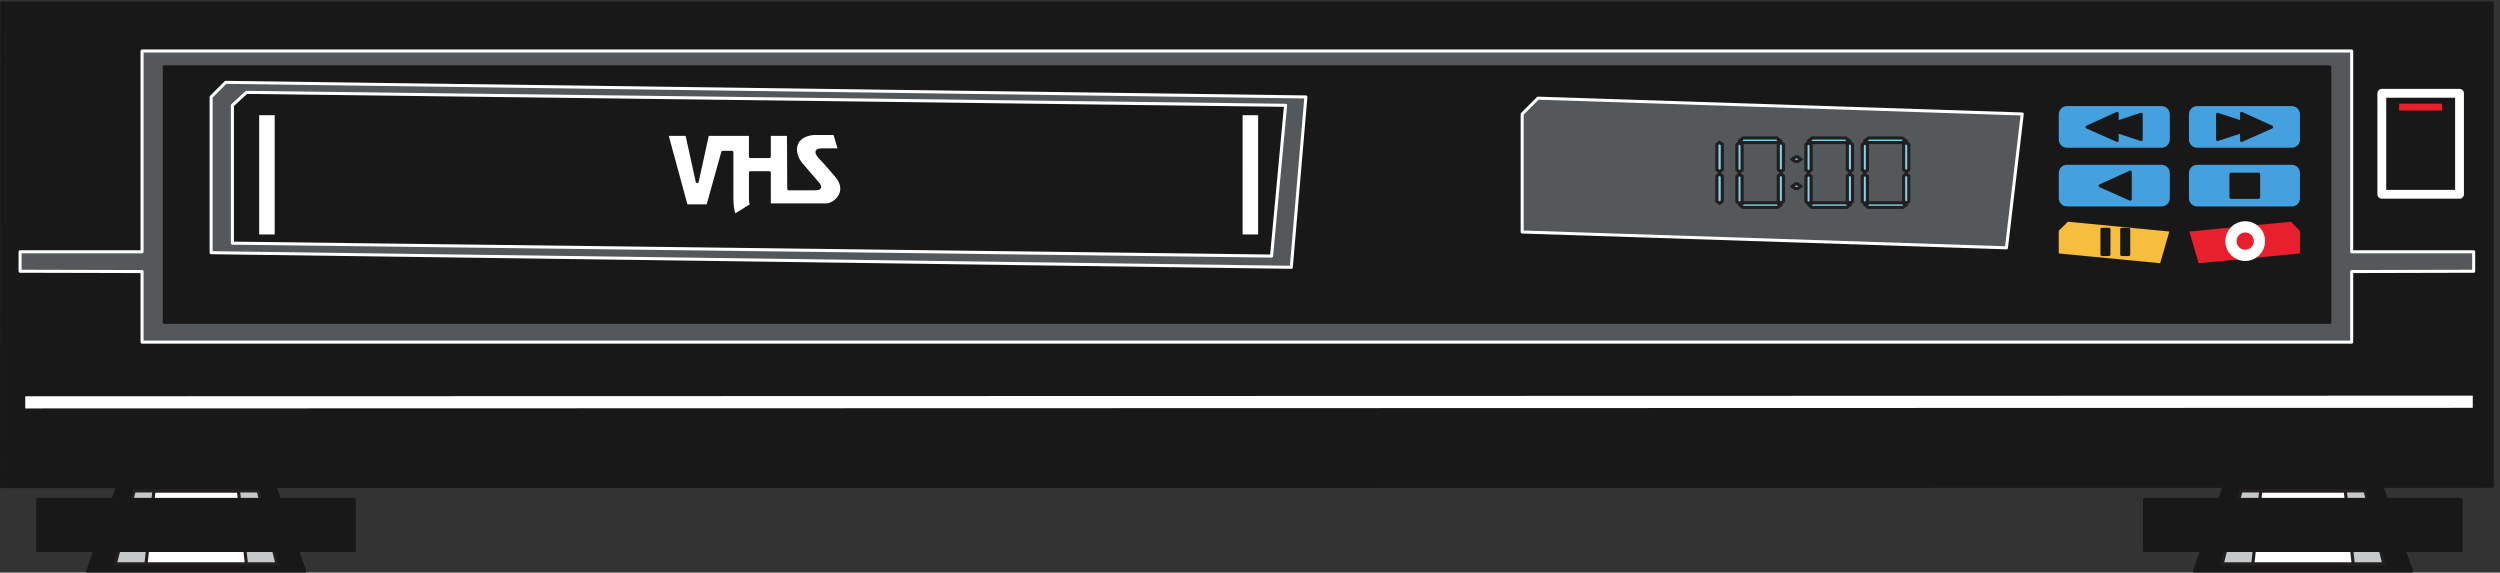 <svg xmlns="http://www.w3.org/2000/svg" xml:space="preserve" width="787.008" height="180.267"><rect width="100%" height="100%" fill="#333333" stroke="none"/><defs><clipPath id="a" clipPathUnits="userSpaceOnUse"><path d="M0 0h5902.56v1352H0Z"/></clipPath><clipPath id="b" clipPathUnits="userSpaceOnUse"><path d="M0 1352h5902.56V-.16H0Z" clip-rule="evenodd"/></clipPath><clipPath id="c" clipPathUnits="userSpaceOnUse"><path d="M85.68 207.199h756.718V-.161H85.68Z" clip-rule="evenodd"/></clipPath><clipPath id="d" clipPathUnits="userSpaceOnUse"><path d="M0 0h5902.56v1352H0Z"/></clipPath><clipPath id="e" clipPathUnits="userSpaceOnUse"><path d="M0 1352h5902.56V-.16H0Z" clip-rule="evenodd"/></clipPath><clipPath id="f" clipPathUnits="userSpaceOnUse"><path d="M5072.4 207.199h756.72V-.161H5072.4Z" clip-rule="evenodd"/></clipPath></defs><path d="M4.32 1348.4h5894.64V204.32L3.602 203.602 4.32 1348.4" style="fill:#191818;fill-opacity:1;fill-rule:evenodd;stroke:none" transform="matrix(.133 0 0 -.133 0 180.267)"/><path d="M4.32 1348.4h5894.64V204.32L3.602 203.602Z" style="fill:none;stroke:#191818;stroke-width:7.2;stroke-linecap:butt;stroke-linejoin:round;stroke-miterlimit:10;stroke-dasharray:none;stroke-opacity:1" transform="matrix(.133 0 0 -.133 0 180.267)"/><path d="M336.238 1234.64V759.441H47.519v-46.082l288.719-.718V545.602H5566.32v167.039l288.72.718v46.082h-288.72v475.199H336.238" style="fill:#54585a;fill-opacity:1;fill-rule:evenodd;stroke:none" transform="matrix(.133 0 0 -.133 0 180.267)"/><path d="M336.238 1234.64V759.441H47.519v-46.082l288.719-.718V545.602H5566.32v167.039l288.72.718v46.082h-288.72v475.199z" style="fill:none;stroke:#fff;stroke-width:7.2;stroke-linecap:butt;stroke-linejoin:round;stroke-miterlimit:10;stroke-dasharray:none;stroke-opacity:1" transform="matrix(.133 0 0 -.133 0 180.267)"/><path d="M388.801 1197.2V592.398H5514.48V1197.2H388.801" style="fill:#191818;fill-opacity:1;fill-rule:evenodd;stroke:none" transform="matrix(.133 0 0 -.133 0 180.267)"/><path d="M388.801 1197.2V592.398H5514.48V1197.2Z" style="fill:none;stroke:#191818;stroke-width:7.2;stroke-linecap:butt;stroke-linejoin:round;stroke-miterlimit:10;stroke-dasharray:none;stroke-opacity:1" transform="matrix(.133 0 0 -.133 0 180.267)"/><path d="M499.68 1125.92V757.281l2556.72-34.562 34.56 403.201-2556.722 34.56-34.558-34.56" style="fill:#54585a;fill-opacity:1;fill-rule:evenodd;stroke:none" transform="matrix(.133 0 0 -.133 0 180.267)"/><path d="M499.68 1125.92V757.281l2556.72-34.562 34.56 403.201-2556.722 34.56z" style="fill:none;stroke:#fff;stroke-width:7.2;stroke-linecap:butt;stroke-linejoin:round;stroke-miterlimit:10;stroke-dasharray:none;stroke-opacity:1" transform="matrix(.133 0 0 -.133 0 180.267)"/><path d="M550.078 1106.13V779.871l2459.582-30.582 33.24 356.841-2459.572 30.59-33.25-30.59" style="fill:#191818;fill-opacity:1;fill-rule:evenodd;stroke:none" transform="matrix(.133 0 0 -.133 0 180.267)"/><path d="M550.078 1106.13V779.871l2459.582-30.582 33.24 356.841-2459.572 30.59z" style="fill:none;stroke:#fff;stroke-width:7.286;stroke-linecap:butt;stroke-linejoin:round;stroke-miterlimit:10;stroke-dasharray:none;stroke-opacity:1" transform="matrix(.133 0 0 -.133 0 180.267)"/><path d="M2937.6 1086.32h43.92V796.879h-43.92zm-2327.76 0h43.922V796.879H609.84Zm1344.96-216c19.44-.718 56.88 29.52 25.92 67.68l-27.36 31.68c-18 18-29.52 30.96-7.92 30.96h41.76l-11.52 38.88H1926c-51.12-5.04-51.12-46.801-29.52-72.719l30.96-36c11.52-12.961 20.88-22.321 1.44-22.321h-61.92l-.72 128.88h-45.36v-52.559h-44.64v52.559h-101.52l-24.48-111.598-24.48 111.598h-47.52l46.08-169.2h51.12l35.28 126.719h21.6V886.16c0-12.238 1.44-32.398 6.48-41.039l40.32 25.199c-1.44.719-2.88 7.918-2.88 15.84v60.481h44.64V870.32h133.92" style="fill:#fff;fill-opacity:1;fill-rule:evenodd;stroke:none" transform="matrix(.133 0 0 -.133 0 180.267)"/><path d="M2937.6 1086.32h43.92V796.879h-43.92zm-2327.76 0h43.922V796.879H609.84Zm1344.96-216c19.44-.718 56.88 29.52 25.92 67.68l-27.36 31.68c-18 18-29.52 30.96-7.92 30.96h41.76l-11.52 38.88H1926c-51.12-5.04-51.12-46.801-29.52-72.719l30.96-36c11.52-12.961 20.88-22.321 1.44-22.321h-61.92l-.72 128.88h-45.36v-52.559h-44.64v52.559h-101.52l-24.48-111.598-24.48 111.598h-47.52l46.08-169.2h51.12l35.28 126.719h21.6V886.16c0-12.238 1.44-32.398 6.48-41.039l40.32 25.199c-1.44.719-2.88 7.918-2.88 15.84v60.481h44.64V870.32Z" style="fill:none;stroke:#191818;stroke-width:7.2;stroke-linecap:butt;stroke-linejoin:round;stroke-miterlimit:10;stroke-dasharray:none;stroke-opacity:1" transform="matrix(.133 0 0 -.133 0 180.267)"/><path d="M3602.88 1085.6V806.238l1146.24-37.437 37.44 316.799-1146.24 37.44-37.44-37.44" style="fill:#54585a;fill-opacity:1;fill-rule:evenodd;stroke:none" transform="matrix(.133 0 0 -.133 0 180.267)"/><path d="M3602.88 1085.6V806.238l1146.24-37.437 37.44 316.799-1146.24 37.44z" style="fill:none;stroke:#fff;stroke-width:7.2;stroke-linecap:butt;stroke-linejoin:round;stroke-miterlimit:10;stroke-dasharray:none;stroke-opacity:1" transform="matrix(.133 0 0 -.133 0 180.267)"/><path d="m4117.68 948.078-6.48 5.043v59.759l5.04 5.04 7.2-5.04v-59.759zm97.92.723-6.48 5.039v59.76l5.76 5.04 6.48-5.04v-59.76zm-97.92-75.602-6.48 5.039V938l5.04 5.039 7.2-5.039v-59.762zm97.92.723-6.48 5.039v59.758l5.76 5.043 6.48-5.043v-59.758zm-96.48-4.32 7.2 5.757h80.64l7.2-5.757-7.2-5.043h-81.36zm-.72 153.358 7.2 5.76h79.92l7.92-5.76-7.92-5.04h-80.64zm162.72-74.882-6.48 5.043v59.759l5.04 5.04 7.2-5.04v-59.759zm97.92.723-6.48 5.039v59.76l5.76 5.04 6.48-5.04v-59.76zm-97.92-75.602-6.48 5.039V938l5.04 5.039 7.2-5.039v-59.762zm97.92.723-6.48 5.039v59.758l5.76 5.043 6.48-5.043v-59.758zm-96.48-4.32 7.2 5.757h80.64l7.2-5.757-7.2-5.043h-81.36zm-.72 153.358 7.2 5.76h79.92l7.92-5.76-7.92-5.04h-80.64zm132.48-74.882-6.48 5.043v59.759l5.04 5.04 7.2-5.04v-59.759zm97.92.723-6.48 5.039v59.76l5.76 5.04 6.48-5.04v-59.76zm-97.92-75.602-6.48 5.039V938l5.04 5.039 7.2-5.039v-59.762zm97.92.723-6.48 5.039v59.758l5.76 5.043 6.48-5.043v-59.758zm-96.48-4.32 7.2 5.757h80.64l7.2-5.757-7.2-5.043h-81.36zm-.72 153.358 7.2 5.76h79.92l7.92-5.76-7.92-5.04h-80.64zm-344.88-74.159-6.48 5.039v59.76l5.76 5.04 7.2-5.04v-59.76zm0-74.879-6.48 5.039v59.758l5.76 5.043 7.2-5.043v-59.758zm172.08 40.316 7.2 5.762h5.76l7.2-5.762-7.2-5.039h-6.48zm0 64.082 7.2 5.758h5.76l7.2-5.758-7.2-5.039h-6.48l-6.48 5.039" style="fill:#7fd3ed;fill-opacity:1;fill-rule:evenodd;stroke:none" transform="matrix(.133 0 0 -.133 0 180.267)"/><path d="m4117.68 948.078-6.48 5.043v59.759l5.04 5.04 7.2-5.04v-59.759zm97.92.723-6.48 5.039v59.76l5.76 5.04 6.48-5.04v-59.76zm-97.92-75.602-6.48 5.039V938l5.04 5.039 7.2-5.039v-59.762zm97.92.723-6.48 5.039v59.758l5.76 5.043 6.48-5.043v-59.758zm-96.48-4.32 7.2 5.757h80.64l7.2-5.757-7.2-5.043h-81.36zm-.72 153.358 7.2 5.76h79.92l7.92-5.76-7.92-5.04h-80.64zm162.72-74.882-6.48 5.043v59.759l5.04 5.04 7.2-5.04v-59.759zm97.92.723-6.48 5.039v59.76l5.76 5.04 6.48-5.04v-59.76zm-97.92-75.602-6.48 5.039V938l5.04 5.039 7.2-5.039v-59.762zm97.92.723-6.48 5.039v59.758l5.76 5.043 6.48-5.043v-59.758zm-96.48-4.32 7.2 5.757h80.64l7.2-5.757-7.2-5.043h-81.36zm-.72 153.358 7.2 5.76h79.92l7.92-5.76-7.92-5.04h-80.64zm132.48-74.882-6.48 5.043v59.759l5.04 5.04 7.2-5.04v-59.759zm97.92.723-6.48 5.039v59.76l5.76 5.04 6.48-5.04v-59.76zm-97.92-75.602-6.48 5.039V938l5.04 5.039 7.2-5.039v-59.762zm97.92.723-6.48 5.039v59.758l5.76 5.043 6.48-5.043v-59.758zm-96.48-4.32 7.2 5.757h80.64l7.2-5.757-7.2-5.043h-81.36zm-.72 153.358 7.2 5.76h79.92l7.92-5.76-7.92-5.04h-80.64zm-344.88-74.159-6.48 5.039v59.76l5.76 5.04 7.2-5.04v-59.76zm0-74.879-6.48 5.039v59.758l5.76 5.043 7.2-5.043v-59.758zm172.08 40.316 7.2 5.762h5.76l7.2-5.762-7.2-5.039h-6.48zm0 64.082 7.2 5.758h5.76l7.2-5.758-7.2-5.039h-6.48z" style="fill:none;stroke:#231f20;stroke-width:7.5;stroke-linecap:butt;stroke-linejoin:miter;stroke-miterlimit:10;stroke-dasharray:none;stroke-opacity:1" transform="matrix(.133 0 0 -.133 0 180.267)"/><path d="M5637.6 1134.56V895.52h183.91v239.04z" style="fill:none;stroke:#fff;stroke-width:20.88;stroke-linecap:butt;stroke-linejoin:round;stroke-miterlimit:10;stroke-dasharray:none;stroke-opacity:1" transform="matrix(.133 0 0 -.133 0 180.267)"/><path d="M5675.04 1113.68v-23.55h108.74v23.55h-108.74" style="fill:#e81f2c;fill-opacity:1;fill-rule:evenodd;stroke:none" transform="matrix(.133 0 0 -.133 0 180.267)"/><path d="M5675.04 1113.68v-23.55h108.74v23.55z" style="fill:none;stroke:#191818;stroke-width:7.2;stroke-linecap:butt;stroke-linejoin:round;stroke-miterlimit:10;stroke-dasharray:none;stroke-opacity:1" transform="matrix(.133 0 0 -.133 0 180.267)"/><path d="M4893.12 1107.92h222.48c13.68 0 23.76-10.08 23.76-23.76v-58.32c0-13.68-10.08-23.76-23.76-23.76h-222.48c-13.68 0-23.76 10.08-23.76 23.76v58.32c0 13.68 10.08 23.76 23.76 23.76zm530.64 0h-222.48c-13.68 0-23.76-10.08-23.76-23.76v-58.32c0-13.68 10.08-23.76 23.76-23.76h222.48c13.68 0 23.76 10.08 23.76 23.76v58.32c0 13.68-10.08 23.76-23.76 23.76zm0-138.959h-222.48c-13.68 0-23.76-10.082-23.76-23.762v-58.32c0-13.68 10.08-23.758 23.76-23.758h222.48c13.68 0 23.76 10.078 23.76 23.758v58.32c0 13.68-10.08 23.762-23.76 23.762zm-530.64 0h222.48c13.68 0 23.76-10.082 23.76-23.762v-58.32c0-13.68-10.08-23.758-23.76-23.758h-222.48c-13.68 0-23.76 10.078-23.76 23.758v58.32c0 13.68 10.08 23.762 23.76 23.762" style="fill:#45a0de;fill-opacity:1;fill-rule:evenodd;stroke:none" transform="matrix(.133 0 0 -.133 0 180.267)"/><path d="M4893.12 1107.92h222.48c13.68 0 23.76-10.08 23.76-23.76v-58.32c0-13.68-10.08-23.76-23.76-23.76h-222.48c-13.68 0-23.76 10.08-23.76 23.76v58.32c0 13.68 10.08 23.76 23.76 23.76zm530.64 0h-222.48c-13.68 0-23.76-10.08-23.76-23.76v-58.32c0-13.68 10.08-23.76 23.76-23.76h222.48c13.68 0 23.76 10.08 23.76 23.76v58.32c0 13.68-10.08 23.76-23.76 23.76zm0-138.959h-222.48c-13.68 0-23.76-10.082-23.76-23.762v-58.32c0-13.68 10.08-23.758 23.76-23.758h222.48c13.68 0 23.76 10.078 23.76 23.758v58.32c0 13.68-10.08 23.762-23.76 23.762zm-530.64 0h222.48c13.68 0 23.76-10.082 23.76-23.762v-58.32c0-13.68-10.08-23.758-23.76-23.758h-222.48c-13.68 0-23.76 10.078-23.76 23.758v58.32c0 13.68 10.08 23.762 23.76 23.762z" style="fill:none;stroke:#191818;stroke-width:7.2;stroke-linecap:butt;stroke-linejoin:round;stroke-miterlimit:10;stroke-dasharray:none;stroke-opacity:1" transform="matrix(.133 0 0 -.133 0 180.267)"/><path d="M4869.36 810.559v-58.321l246.24-23.758 23.76 82.079-246.24 23.761-23.76-23.761" style="fill:#f7bd3f;fill-opacity:1;fill-rule:evenodd;stroke:none" transform="matrix(.133 0 0 -.133 0 180.267)"/><path d="M4869.36 810.559v-58.321l246.24-23.758 23.76 82.079-246.24 23.761z" style="fill:none;stroke:#191818;stroke-width:7.2;stroke-linecap:butt;stroke-linejoin:round;stroke-miterlimit:10;stroke-dasharray:none;stroke-opacity:1" transform="matrix(.133 0 0 -.133 0 180.267)"/><path d="M5447.52 810.559v-58.321l-246.24-23.758-23.76 82.079 246.24 23.761 23.76-23.761" style="fill:#e81f2c;fill-opacity:1;fill-rule:evenodd;stroke:none" transform="matrix(.133 0 0 -.133 0 180.267)"/><path d="M5447.52 810.559v-58.321l-246.24-23.758-23.76 82.079 246.24 23.761z" style="fill:none;stroke:#191818;stroke-width:7.2;stroke-linecap:butt;stroke-linejoin:round;stroke-miterlimit:10;stroke-dasharray:none;stroke-opacity:1" transform="matrix(.133 0 0 -.133 0 180.267)"/><path d="M5280.48 943.039H5346V888.32h-65.52zm-31.68 82.081 56.88 18.72v-20.88l71.28 31.68-71.28 32.4v-20.88l-56.88 18.72zm-180.72 0-56.88 18.72v-20.88l-71.28 31.68 71.28 32.4v-20.88l56.88 18.72zM5022 812.719h16.56v-59.758H5022Zm-46.8 0h16.56v-59.758h-16.56zM5042.16 884l-71.28 31.68 71.28 32.398V884" style="fill:#191818;fill-opacity:1;fill-rule:evenodd;stroke:none" transform="matrix(.133 0 0 -.133 0 180.267)"/><path d="M5280.48 943.039H5346V888.32h-65.52zm-31.68 82.081 56.88 18.72v-20.88l71.28 31.68-71.28 32.4v-20.88l-56.88 18.72zm-180.72 0-56.88 18.72v-20.88l-71.28 31.68 71.28 32.4v-20.88l56.88 18.72zM5022 812.719h16.56v-59.758H5022Zm-46.8 0h16.56v-59.758h-16.56zM5042.16 884l-71.28 31.68 71.28 32.398V884z" style="fill:none;stroke:#191818;stroke-width:7.2;stroke-linecap:butt;stroke-linejoin:round;stroke-miterlimit:10;stroke-dasharray:none;stroke-opacity:1" transform="matrix(.133 0 0 -.133 0 180.267)"/><path d="M5314.29 818.48c18.67-.003 33.8-15.14 33.8-33.808 0-18.672-15.14-33.805-33.81-33.805-18.67.004-33.8 15.141-33.8 33.813 0 18.672 15.14 33.804 33.81 33.8z" style="fill:none;stroke:#fff;stroke-width:26.64;stroke-linecap:butt;stroke-linejoin:round;stroke-miterlimit:10;stroke-dasharray:none;stroke-opacity:1" transform="matrix(.133 0 0 -.133 0 180.267)"/><g clip-path="url(#a)" transform="matrix(.133 0 0 -.133 0 180.267)"><g clip-path="url(#b)"><g clip-path="url(#c)"><path d="m207.359 3.441 70.563 200.161h372.957l70.562-200.16H207.359" style="fill:#191818;fill-opacity:1;fill-rule:evenodd;stroke:none"/><path d="m207.359 3.441 70.563 200.161h372.957l70.562-200.16Z" style="fill:none;stroke:#191818;stroke-width:7.2;stroke-linecap:butt;stroke-linejoin:round;stroke-miterlimit:10;stroke-dasharray:none;stroke-opacity:1"/><path d="M272.879 20.719 317.52 193.52h293.761l44.641-172.801H272.879" style="fill:#c6c9c9;fill-opacity:1;fill-rule:evenodd;stroke:none"/><path d="M272.879 20.719 317.52 193.52h293.761l44.641-172.801Z" style="fill:none;stroke:#231f20;stroke-width:7.5;stroke-linecap:butt;stroke-linejoin:miter;stroke-miterlimit:10;stroke-dasharray:none;stroke-opacity:1"/><path d="M464.398 20.719H345.602L364.32 192.8h200.16l18.719-172.082H464.398" style="fill:#fff;fill-opacity:1;fill-rule:evenodd;stroke:none"/><path d="M464.398 20.719H345.602L364.32 192.8h200.16l18.719-172.082Z" style="fill:none;stroke:#231f20;stroke-width:7.5;stroke-linecap:butt;stroke-linejoin:miter;stroke-miterlimit:10;stroke-dasharray:none;stroke-opacity:1"/><path d="M89.281 173.359V52.399h749.52v120.96H89.281" style="fill:#191818;fill-opacity:1;fill-rule:evenodd;stroke:none"/><path d="M89.281 173.359V52.399h749.52v120.96Z" style="fill:none;stroke:#191818;stroke-width:7.2;stroke-linecap:butt;stroke-linejoin:round;stroke-miterlimit:10;stroke-dasharray:none;stroke-opacity:1"/></g></g></g><g clip-path="url(#d)" transform="matrix(.133 0 0 -.133 0 180.267)"><g clip-path="url(#e)"><g clip-path="url(#f)"><path d="m5194.08 3.441 70.56 200.161h372.96l70.56-200.16h-514.08" style="fill:#191818;fill-opacity:1;fill-rule:evenodd;stroke:none"/><path d="m5194.08 3.441 70.56 200.161h372.96l70.56-200.16Z" style="fill:none;stroke:#191818;stroke-width:7.2;stroke-linecap:butt;stroke-linejoin:round;stroke-miterlimit:10;stroke-dasharray:none;stroke-opacity:1"/><path d="m5259.6 20.719 44.64 172.801H5598l44.64-172.801H5259.6" style="fill:#c6c9c9;fill-opacity:1;fill-rule:evenodd;stroke:none"/><path d="m5259.6 20.719 44.64 172.801H5598l44.64-172.801z" style="fill:none;stroke:#231f20;stroke-width:7.5;stroke-linecap:butt;stroke-linejoin:miter;stroke-miterlimit:10;stroke-dasharray:none;stroke-opacity:1"/><path d="M5451.12 20.719h-118.8l18.72 172.082h200.16l18.72-172.082h-118.8" style="fill:#fff;fill-opacity:1;fill-rule:evenodd;stroke:none"/><path d="M5451.12 20.719h-118.8l18.72 172.082h200.16l18.72-172.082z" style="fill:none;stroke:#231f20;stroke-width:7.5;stroke-linecap:butt;stroke-linejoin:miter;stroke-miterlimit:10;stroke-dasharray:none;stroke-opacity:1"/><path d="M5076 173.359V52.399h749.52v120.96H5076" style="fill:#191818;fill-opacity:1;fill-rule:evenodd;stroke:none"/><path d="M5076 173.359V52.399h749.52v120.96Z" style="fill:none;stroke:#191818;stroke-width:7.2;stroke-linecap:butt;stroke-linejoin:round;stroke-miterlimit:10;stroke-dasharray:none;stroke-opacity:1"/></g></g></g><path d="m59.762 403.039 5793.118 1.441" style="fill:none;stroke:#fff;stroke-width:28.8;stroke-linecap:butt;stroke-linejoin:miter;stroke-miterlimit:10;stroke-dasharray:none;stroke-opacity:1" transform="matrix(.133 0 0 -.133 0 180.267)"/></svg>
